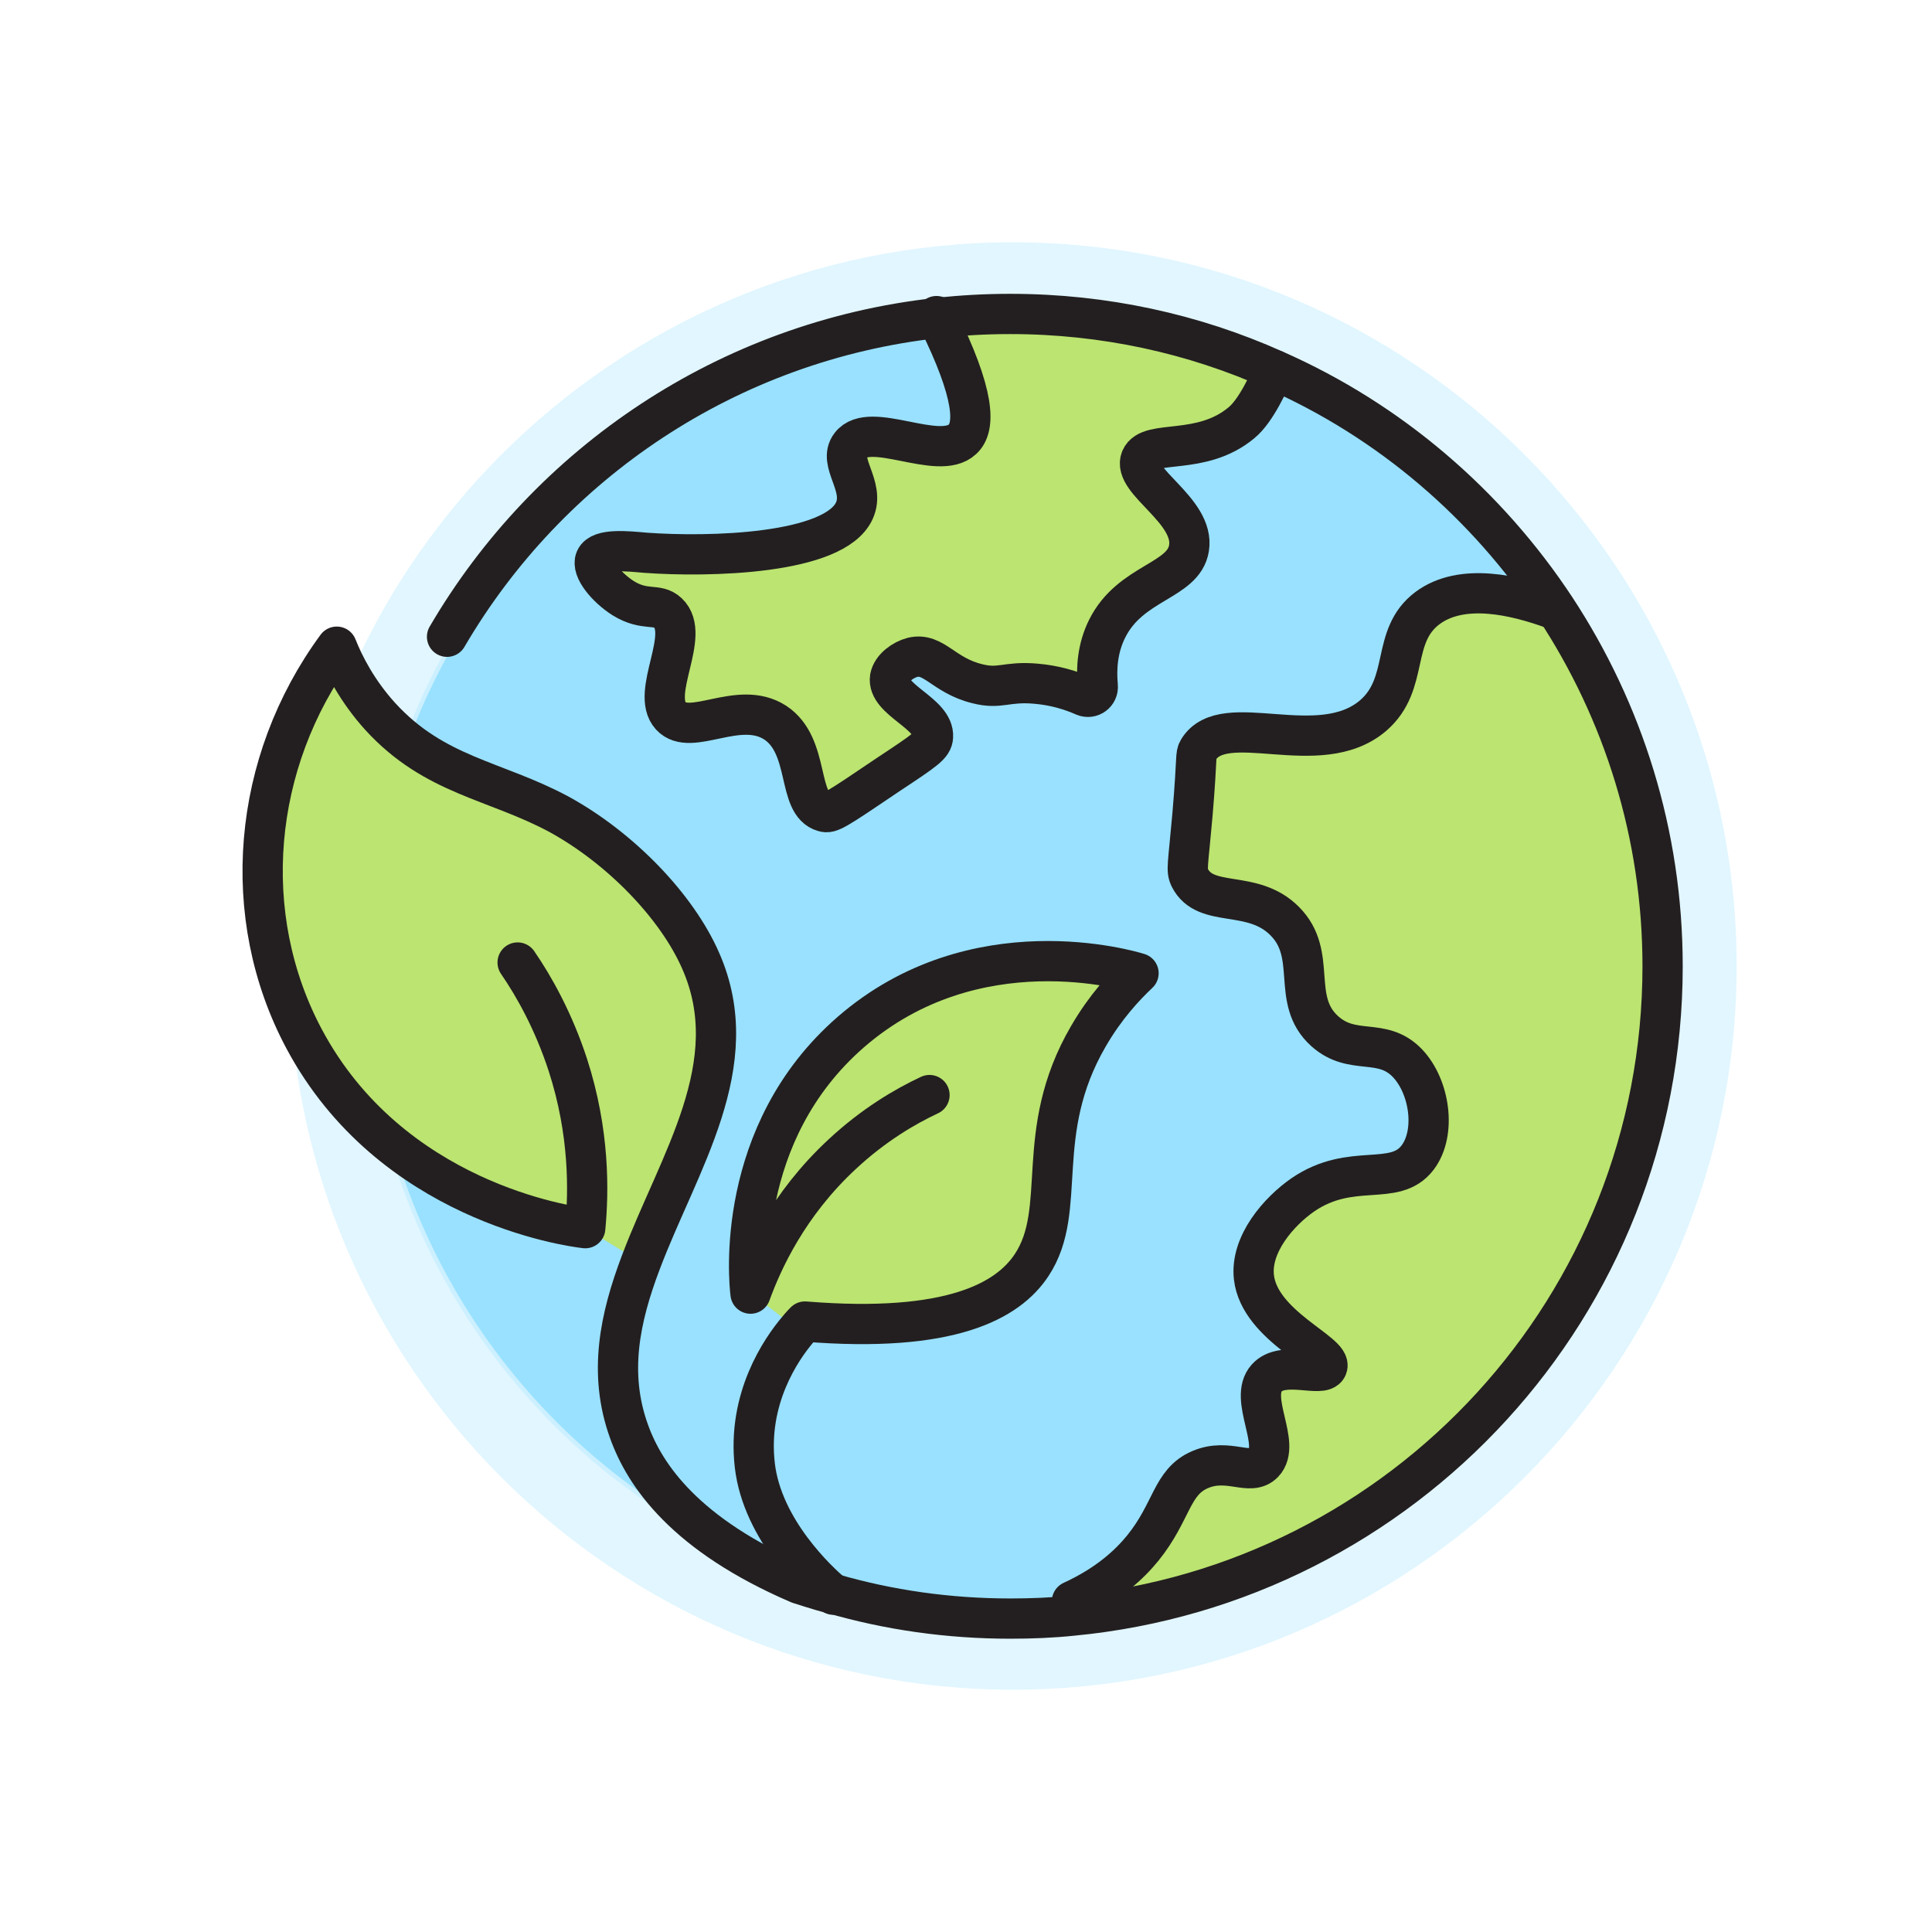 <svg viewBox="0 0 72 72" xmlns="http://www.w3.org/2000/svg" data-name="Layer 2" id="Layer_2">
  <defs>
    <style>
      .cls-1 {
        fill: none;
        stroke: #231f20;
        stroke-linecap: round;
        stroke-linejoin: round;
        stroke-width: 1.5px;
      }

      .cls-2, .cls-3 {
        fill: #99e1ff;
      }

      .cls-3 {
        opacity: .3;
      }

      .cls-4 {
        fill: #fff;
        opacity: 0;
      }

      .cls-5 {
        fill: #bbe470;
      }
    </style>
  </defs>
  <g data-name="Layer 1" id="Layer_1-2">
    <g>
      <rect height="72" width="72" class="cls-4"></rect>
      <path d="M37.75,62.97c-14.87,0-26.97-12.1-26.97-26.97s12.1-26.97,26.97-26.97,26.97,12.1,26.97,26.97-12.1,26.97-26.97,26.97Z" class="cls-3"></path>
      <circle r="24.2" cy="36" cx="37.75" class="cls-3"></circle>
      <circle r="24.04" cy="36" cx="37.75" class="cls-2"></circle>
      <g>
        <g>
          <path d="M57.97,22.66c2.52,3.84,3.99,8.41,3.99,13.34,0,12.65-9.65,23.02-21.99,24.2l-.03-.51c1.37-.63,2.17-1.39,2.64-1.98,1.11-1.36,1.06-2.45,2.13-2.92,1.06-.46,1.86.27,2.37-.25.69-.71-.57-2.4.12-3.17.61-.66,2.08.01,2.25-.4.23-.53-2.52-1.51-2.73-3.35-.13-1.24.94-2.46,1.82-3.07,1.81-1.25,3.42-.27,4.28-1.39.71-.92.46-2.63-.38-3.52-.95-.99-2.03-.25-3.08-1.19-1.3-1.17-.23-2.85-1.5-4.11-1.2-1.22-2.94-.44-3.53-1.61-.14-.3-.07-.42.1-2.35.19-2.24.1-2.22.22-2.42.95-1.57,4.49.45,6.51-1.27,1.39-1.2.63-2.96,2.03-4.01,1.28-.95,3.25-.49,4.7.04l.07-.04Z" class="cls-5"></path>
          <path d="M47.5,13.78h-.01c-.17.38-.66,1.53-1.23,1.98-1.5,1.25-3.42.59-3.74,1.33-.36.84,2.02,1.93,1.79,3.34-.2,1.24-2.18,1.25-3.05,3-.36.72-.41,1.48-.35,2.13.03.28-.25.49-.51.38-.5-.22-1.09-.4-1.79-.46-1.12-.1-1.33.22-2.19,0-1.27-.31-1.62-1.18-2.42-.98-.34.09-.76.38-.83.75-.13.84,1.66,1.33,1.6,2.21-.02.31-.27.48-1.66,1.4-2.01,1.36-2.17,1.46-2.41,1.39-1.02-.28-.49-2.45-1.81-3.32-1.36-.88-3.15.56-3.89-.25-.78-.86.77-3.02-.11-3.84-.4-.38-.85-.04-1.67-.55-.61-.39-1.19-1.08-1.03-1.45.18-.41,1.19-.3,1.87-.24,2.33.17,7.04.07,7.78-1.57.42-.92-.64-1.8-.14-2.44.72-.94,3.28.62,4.17-.22.49-.45.48-1.65-.94-4.51.9-.1,1.8-.15,2.72-.15,3.5,0,6.84.74,9.85,2.09Z" class="cls-5"></path>
          <path d="M27.98,48.2c-.06-.46-.61-5.97,3.74-9.75,4.62-4.01,10.4-2.29,10.72-2.19-.52.49-1.24,1.26-1.87,2.35-2.1,3.61-.73,6.43-2.11,8.52-.88,1.34-3.02,2.55-8.45,2.11-.04.04-.14.14-.27.3l-1.77-1.35Z" class="cls-5"></path>
          <path d="M21.81,45.76c-.63-.08-7.25-1.01-10.48-7.06-2.44-4.59-1.96-10.29,1.22-14.61.28.67.76,1.65,1.62,2.6,2.02,2.22,4.27,2.35,6.67,3.65,2.31,1.27,4.39,3.44,5.27,5.45,1.7,3.87-.82,7.52-2.23,11.25l-2.07-1.27Z" class="cls-5"></path>
        </g>
        <g>
          <path d="M34.64,40.81c-.92.43-2.09,1.12-3.25,2.2-2.03,1.88-2.98,3.99-3.42,5.2-.06-.46-.61-5.97,3.74-9.75,4.62-4.01,10.4-2.29,10.72-2.19-.52.49-1.24,1.26-1.87,2.35-2.1,3.61-.73,6.43-2.11,8.52-.88,1.34-3.02,2.55-8.45,2.11-.04.04-.14.14-.27.3-.61.72-1.89,2.56-1.6,5.06.28,2.42,2.38,4.34,2.87,4.76l.06.06" class="cls-1"></path>
          <path d="M57.9,22.7c-1.45-.53-3.42-.99-4.7-.04-1.4,1.05-.64,2.81-2.03,4.01-2.02,1.72-5.56-.3-6.51,1.27-.12.2-.03.18-.22,2.42-.17,1.93-.24,2.06-.1,2.35.59,1.17,2.32.4,3.53,1.61,1.27,1.26.2,2.94,1.5,4.11,1.05.94,2.13.2,3.08,1.19.84.88,1.08,2.6.38,3.52-.86,1.13-2.46.14-4.28,1.39-.88.61-1.96,1.83-1.82,3.07.21,1.83,2.96,2.82,2.73,3.35-.18.41-1.65-.27-2.25.4-.7.77.56,2.46-.12,3.17-.51.52-1.3-.21-2.37.25-1.07.46-1.03,1.56-2.13,2.92-.48.59-1.27,1.35-2.64,1.98" class="cls-1"></path>
          <path d="M47.49,13.79c-.17.36-.66,1.51-1.23,1.97-1.5,1.25-3.42.59-3.74,1.33-.36.84,2.02,1.93,1.79,3.34-.2,1.24-2.18,1.25-3.05,3-.36.72-.41,1.48-.35,2.13.03.28-.25.49-.51.38-.5-.22-1.09-.4-1.79-.46-1.12-.1-1.33.22-2.19,0-1.27-.31-1.62-1.18-2.42-.98-.34.09-.76.38-.83.75-.13.84,1.66,1.33,1.6,2.21-.02.31-.27.48-1.66,1.4-2.01,1.36-2.17,1.46-2.41,1.39-1.02-.28-.49-2.45-1.81-3.32-1.36-.88-3.15.56-3.89-.25-.78-.86.77-3.02-.11-3.84-.4-.38-.85-.04-1.67-.55-.61-.39-1.19-1.08-1.03-1.45.18-.41,1.19-.3,1.87-.24,2.33.17,7.04.07,7.78-1.57.42-.92-.64-1.8-.14-2.44.72-.94,3.28.62,4.17-.22.49-.45.48-1.65-.94-4.51-.01-.02-.02-.06-.03-.08" class="cls-1"></path>
          <path d="M16.66,23.73c3.78-6.47,10.47-11.02,18.27-11.88.9-.1,1.8-.15,2.72-.15,3.5,0,6.84.74,9.85,2.09,4.29,1.89,7.91,5,10.47,8.88,2.52,3.84,3.99,8.41,3.99,13.34,0,12.65-9.65,23.02-21.99,24.2-.76.08-1.54.11-2.32.11-2.3,0-4.53-.32-6.63-.93-.29-.07-.56-.15-.84-.24l-.41-.13c-4.23-1.82-5.74-4.03-6.33-5.68-.78-2.16-.34-4.23.44-6.29,1.41-3.74,3.94-7.38,2.23-11.25-.88-2.01-2.96-4.18-5.27-5.45-2.4-1.29-4.64-1.43-6.67-3.65-.86-.95-1.35-1.92-1.62-2.6-3.17,4.32-3.66,10.03-1.22,14.61,3.23,6.06,9.85,6.99,10.48,7.06.13-1.35.17-3.56-.65-6.09-.53-1.62-1.25-2.91-1.87-3.81" class="cls-1"></path>
        </g>
      </g>
    </g>
  </g>
</svg>